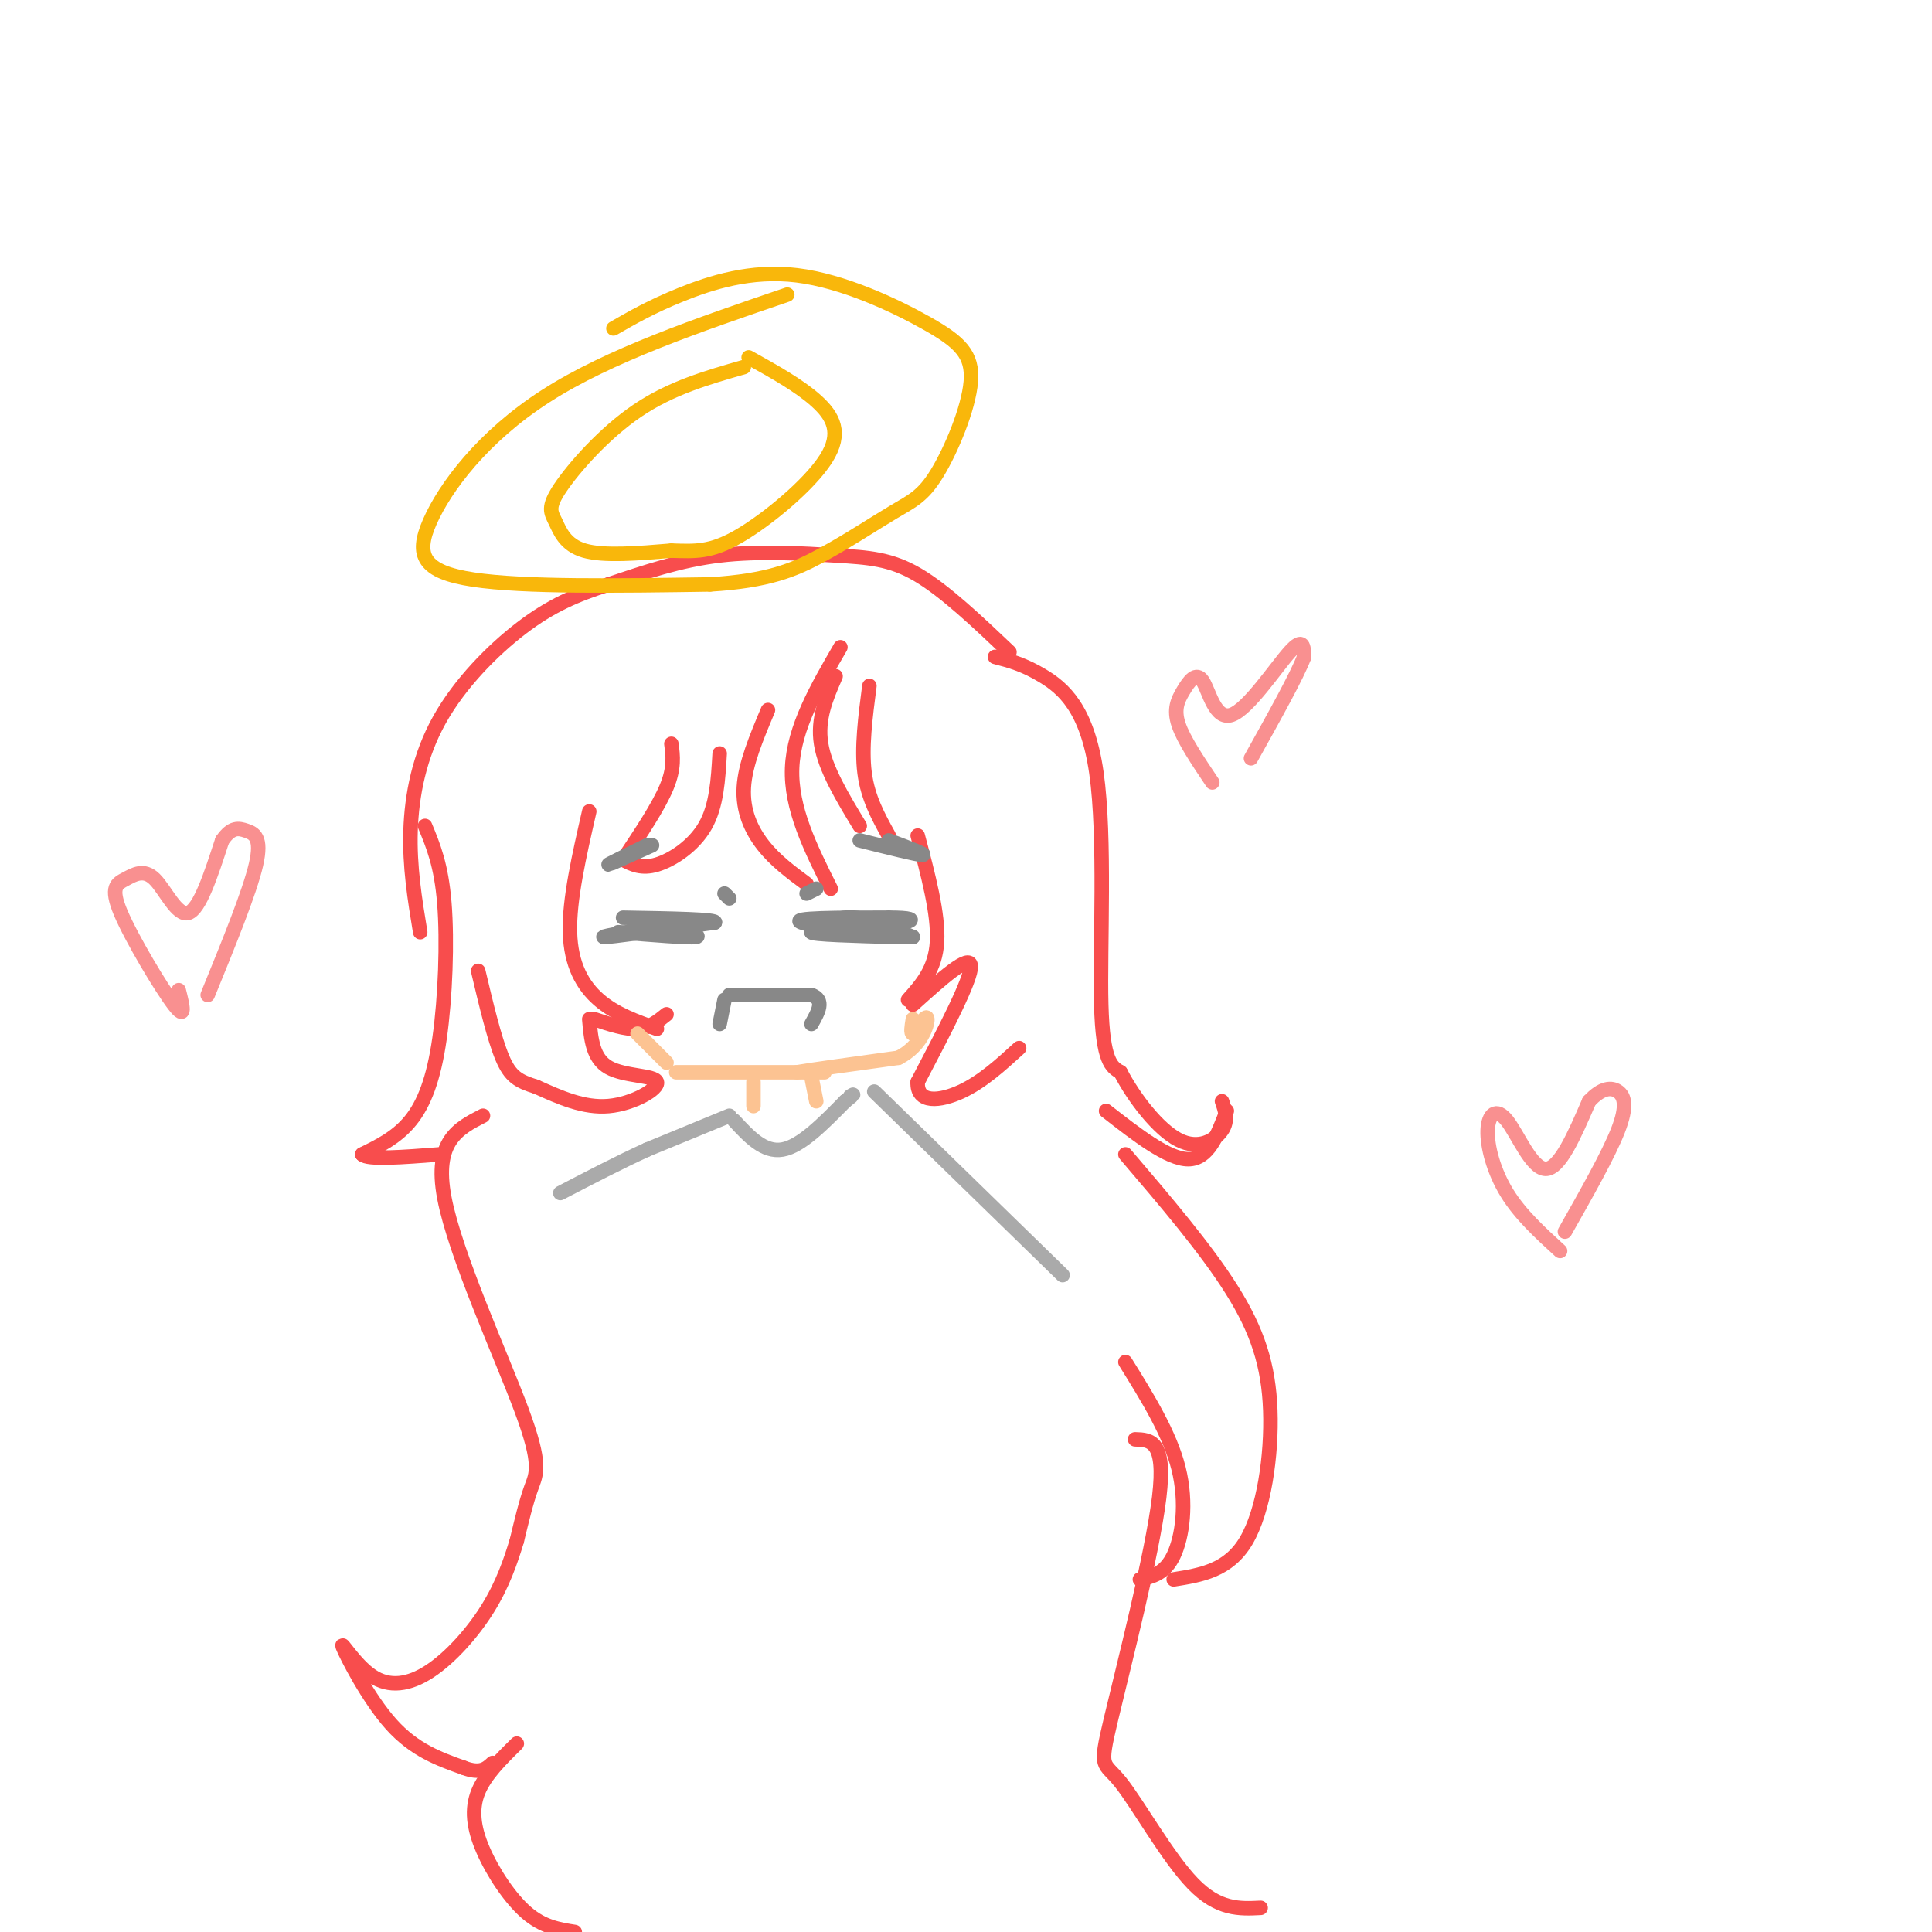 <svg viewBox='0 0 400 400' version='1.1' xmlns='http://www.w3.org/2000/svg' xmlns:xlink='http://www.w3.org/1999/xlink'><g fill='none' stroke='rgb(248,77,77)' stroke-width='3' stroke-linecap='round' stroke-linejoin='round'><path d='M159,147c-2.356,5.600 -4.711,11.200 -5,16c-0.289,4.800 1.489,8.800 4,12c2.511,3.200 5.756,5.600 9,8'/><path d='M172,184c-4.167,-8.333 -8.333,-16.667 -8,-25c0.333,-8.333 5.167,-16.667 10,-25'/><path d='M173,140c-1.917,4.417 -3.833,8.833 -3,14c0.833,5.167 4.417,11.083 8,17'/><path d='M184,173c-2.167,-3.917 -4.333,-7.833 -5,-13c-0.667,-5.167 0.167,-11.583 1,-18'/><path d='M149,156c-0.311,5.422 -0.622,10.844 -3,15c-2.378,4.156 -6.822,7.044 -10,8c-3.178,0.956 -5.089,-0.022 -7,-1'/><path d='M129,178c3.667,-5.500 7.333,-11.000 9,-15c1.667,-4.000 1.333,-6.500 1,-9'/><path d='M122,168c-2.089,9.133 -4.178,18.267 -4,25c0.178,6.733 2.622,11.067 6,14c3.378,2.933 7.689,4.467 12,6'/><path d='M138,210c-1.750,1.417 -3.500,2.833 -6,3c-2.500,0.167 -5.750,-0.917 -9,-2'/><path d='M122,211c0.351,4.060 0.702,8.119 4,10c3.298,1.881 9.542,1.583 10,3c0.458,1.417 -4.869,4.548 -10,5c-5.131,0.452 -10.065,-1.774 -15,-4'/><path d='M111,225c-3.667,-1.156 -5.333,-2.044 -7,-6c-1.667,-3.956 -3.333,-10.978 -5,-18'/><path d='M190,173c2.167,8.167 4.333,16.333 4,22c-0.333,5.667 -3.167,8.833 -6,12'/><path d='M189,208c5.917,-5.333 11.833,-10.667 12,-8c0.167,2.667 -5.417,13.333 -11,24'/><path d='M190,224c-0.244,4.578 4.644,4.022 9,2c4.356,-2.022 8.178,-5.511 12,-9'/><path d='M206,136c2.988,0.774 5.976,1.548 10,4c4.024,2.452 9.083,6.583 11,20c1.917,13.417 0.690,36.119 1,48c0.310,11.881 2.155,12.940 4,14'/><path d='M232,222c2.798,5.381 7.792,11.833 12,14c4.208,2.167 7.631,0.048 9,-2c1.369,-2.048 0.685,-4.024 0,-6'/><path d='M254,230c-1.917,5.000 -3.833,10.000 -8,10c-4.167,0.000 -10.583,-5.000 -17,-10'/><path d='M88,171c1.685,4.060 3.369,8.119 4,16c0.631,7.881 0.208,19.583 -1,28c-1.208,8.417 -3.202,13.548 -6,17c-2.798,3.452 -6.399,5.226 -10,7'/><path d='M75,239c1.000,1.167 8.500,0.583 16,0'/><path d='M100,231c-5.113,2.619 -10.226,5.238 -8,17c2.226,11.762 11.792,32.667 16,44c4.208,11.333 3.060,13.095 2,16c-1.060,2.905 -2.030,6.952 -3,11'/><path d='M107,319c-1.256,4.142 -2.895,8.998 -6,14c-3.105,5.002 -7.674,10.150 -12,13c-4.326,2.850 -8.407,3.403 -12,1c-3.593,-2.403 -6.698,-7.762 -6,-6c0.698,1.762 5.199,10.646 10,16c4.801,5.354 9.900,7.177 15,9'/><path d='M96,366c3.500,1.333 4.750,0.167 6,-1'/><path d='M107,361c-3.286,3.232 -6.571,6.464 -8,10c-1.429,3.536 -1.000,7.375 1,12c2.000,4.625 5.571,10.036 9,13c3.429,2.964 6.714,3.482 10,4'/><path d='M233,239c8.333,9.762 16.667,19.524 22,28c5.333,8.476 7.667,15.667 8,25c0.333,9.333 -1.333,20.810 -5,27c-3.667,6.190 -9.333,7.095 -15,8'/><path d='M236,327c2.600,-0.600 5.200,-1.200 7,-5c1.800,-3.800 2.800,-10.800 1,-18c-1.800,-7.200 -6.400,-14.600 -11,-22'/><path d='M235,298c3.209,0.097 6.418,0.195 5,12c-1.418,11.805 -7.463,35.319 -10,46c-2.537,10.681 -1.568,8.530 2,13c3.568,4.470 9.734,15.563 15,21c5.266,5.437 9.633,5.219 14,5'/><path d='M209,135c-6.685,-6.345 -13.369,-12.690 -19,-16c-5.631,-3.310 -10.208,-3.583 -17,-4c-6.792,-0.417 -15.798,-0.976 -24,0c-8.202,0.976 -15.601,3.488 -23,6'/><path d='M126,121c-6.707,2.115 -11.973,4.402 -18,9c-6.027,4.598 -12.815,11.507 -17,19c-4.185,7.493 -5.767,15.569 -6,23c-0.233,7.431 0.884,14.215 2,21'/></g>
<g fill='none' stroke='rgb(252,195,146)' stroke-width='3' stroke-linecap='round' stroke-linejoin='round'><path d='M132,214c0.000,0.000 6.000,6.000 6,6'/><path d='M140,222c12.417,0.000 24.833,0.000 29,0c4.167,0.000 0.083,0.000 -4,0'/><path d='M165,222c2.833,-0.500 11.917,-1.750 21,-3'/><path d='M186,219c4.733,-2.378 6.067,-6.822 6,-8c-0.067,-1.178 -1.533,0.911 -3,3'/><path d='M189,214c-0.500,0.000 -0.250,-1.500 0,-3'/></g>
<g fill='none' stroke='rgb(136,136,136)' stroke-width='3' stroke-linecap='round' stroke-linejoin='round'><path d='M128,193c7.167,0.583 14.333,1.167 16,1c1.667,-0.167 -2.167,-1.083 -6,-2'/><path d='M138,192c-4.844,0.267 -13.956,1.933 -13,2c0.956,0.067 11.978,-1.467 23,-3'/><path d='M148,191c0.667,-0.667 -9.167,-0.833 -19,-1'/><path d='M170,192c1.917,-1.167 3.833,-2.333 7,-2c3.167,0.333 7.583,2.167 12,4'/><path d='M189,194c-4.044,0.000 -20.156,-2.000 -23,-3c-2.844,-1.000 7.578,-1.000 18,-1'/><path d='M184,190c4.311,-0.022 6.089,0.422 3,1c-3.089,0.578 -11.044,1.289 -19,2'/><path d='M168,193c-0.167,0.500 8.917,0.750 18,1'/><path d='M151,206c0.000,0.000 17.000,0.000 17,0'/><path d='M168,206c2.833,1.000 1.417,3.500 0,6'/><path d='M150,207c0.000,0.000 -1.000,5.000 -1,5'/><path d='M150,185c0.000,0.000 1.000,1.000 1,1'/><path d='M167,185c0.000,0.000 2.000,-1.000 2,-1'/><path d='M178,174c6.000,1.500 12.000,3.000 13,3c1.000,0.000 -3.000,-1.500 -7,-3'/><path d='M135,175c-4.417,2.000 -8.833,4.000 -9,4c-0.167,0.000 3.917,-2.000 8,-4'/></g>
<g fill='none' stroke='rgb(252,195,146)' stroke-width='3' stroke-linecap='round' stroke-linejoin='round'><path d='M156,224c0.000,0.000 0.000,5.000 0,5'/><path d='M168,223c0.000,0.000 1.000,5.000 1,5'/></g>
<g fill='none' stroke='rgb(249,183,11)' stroke-width='3' stroke-linecap='round' stroke-linejoin='round'><path d='M163,61c-18.440,6.286 -36.881,12.571 -50,21c-13.119,8.429 -20.917,19.000 -24,26c-3.083,7.000 -1.452,10.429 9,12c10.452,1.571 29.726,1.286 49,1'/><path d='M147,121c11.991,-0.716 17.470,-3.006 23,-6c5.530,-2.994 11.111,-6.691 15,-9c3.889,-2.309 6.086,-3.229 9,-8c2.914,-4.771 6.546,-13.395 7,-19c0.454,-5.605 -2.270,-8.193 -9,-12c-6.730,-3.807 -17.466,-8.833 -27,-10c-9.534,-1.167 -17.867,1.524 -24,4c-6.133,2.476 -10.067,4.738 -14,7'/><path d='M154,76c-7.536,2.156 -15.072,4.313 -22,9c-6.928,4.687 -13.249,11.906 -16,16c-2.751,4.094 -1.933,5.064 -1,7c0.933,1.936 1.981,4.839 6,6c4.019,1.161 11.010,0.581 18,0'/><path d='M139,114c4.877,0.128 8.070,0.447 14,-3c5.930,-3.447 14.596,-10.659 18,-16c3.404,-5.341 1.544,-8.812 -2,-12c-3.544,-3.188 -8.772,-6.094 -14,-9'/></g>
<g fill='none' stroke='rgb(170,170,170)' stroke-width='3' stroke-linecap='round' stroke-linejoin='round'><path d='M152,232c3.083,3.333 6.167,6.667 10,6c3.833,-0.667 8.417,-5.333 13,-10'/><path d='M175,228c2.333,-1.833 1.667,-1.417 1,-1'/><path d='M151,231c0.000,0.000 -17.000,7.000 -17,7'/><path d='M134,238c-5.833,2.667 -11.917,5.833 -18,9'/><path d='M181,226c0.000,0.000 39.000,38.000 39,38'/></g>
<g fill='none' stroke='rgb(249,144,144)' stroke-width='3' stroke-linecap='round' stroke-linejoin='round'><path d='M251,162c-2.975,-4.425 -5.950,-8.850 -7,-12c-1.050,-3.150 -0.176,-5.026 1,-7c1.176,-1.974 2.656,-4.044 4,-2c1.344,2.044 2.554,8.204 6,7c3.446,-1.204 9.127,-9.773 12,-13c2.873,-3.227 2.936,-1.114 3,1'/><path d='M270,136c-1.333,3.667 -6.167,12.333 -11,21'/><path d='M37,205c0.817,3.229 1.633,6.457 -1,3c-2.633,-3.457 -8.717,-13.600 -11,-19c-2.283,-5.400 -0.767,-6.056 1,-7c1.767,-0.944 3.783,-2.177 6,0c2.217,2.177 4.633,7.765 7,7c2.367,-0.765 4.683,-7.882 7,-15'/><path d='M46,174c1.976,-2.869 3.417,-2.542 5,-2c1.583,0.542 3.310,1.298 2,7c-1.310,5.702 -5.655,16.351 -10,27'/><path d='M323,259c-4.124,-3.762 -8.249,-7.525 -11,-12c-2.751,-4.475 -4.129,-9.663 -4,-13c0.129,-3.337 1.766,-4.821 4,-2c2.234,2.821 5.067,9.949 8,10c2.933,0.051 5.967,-6.974 9,-14'/><path d='M329,228c2.619,-2.845 4.667,-2.958 6,-2c1.333,0.958 1.952,2.988 0,8c-1.952,5.012 -6.476,13.006 -11,21'/></g>
</svg>